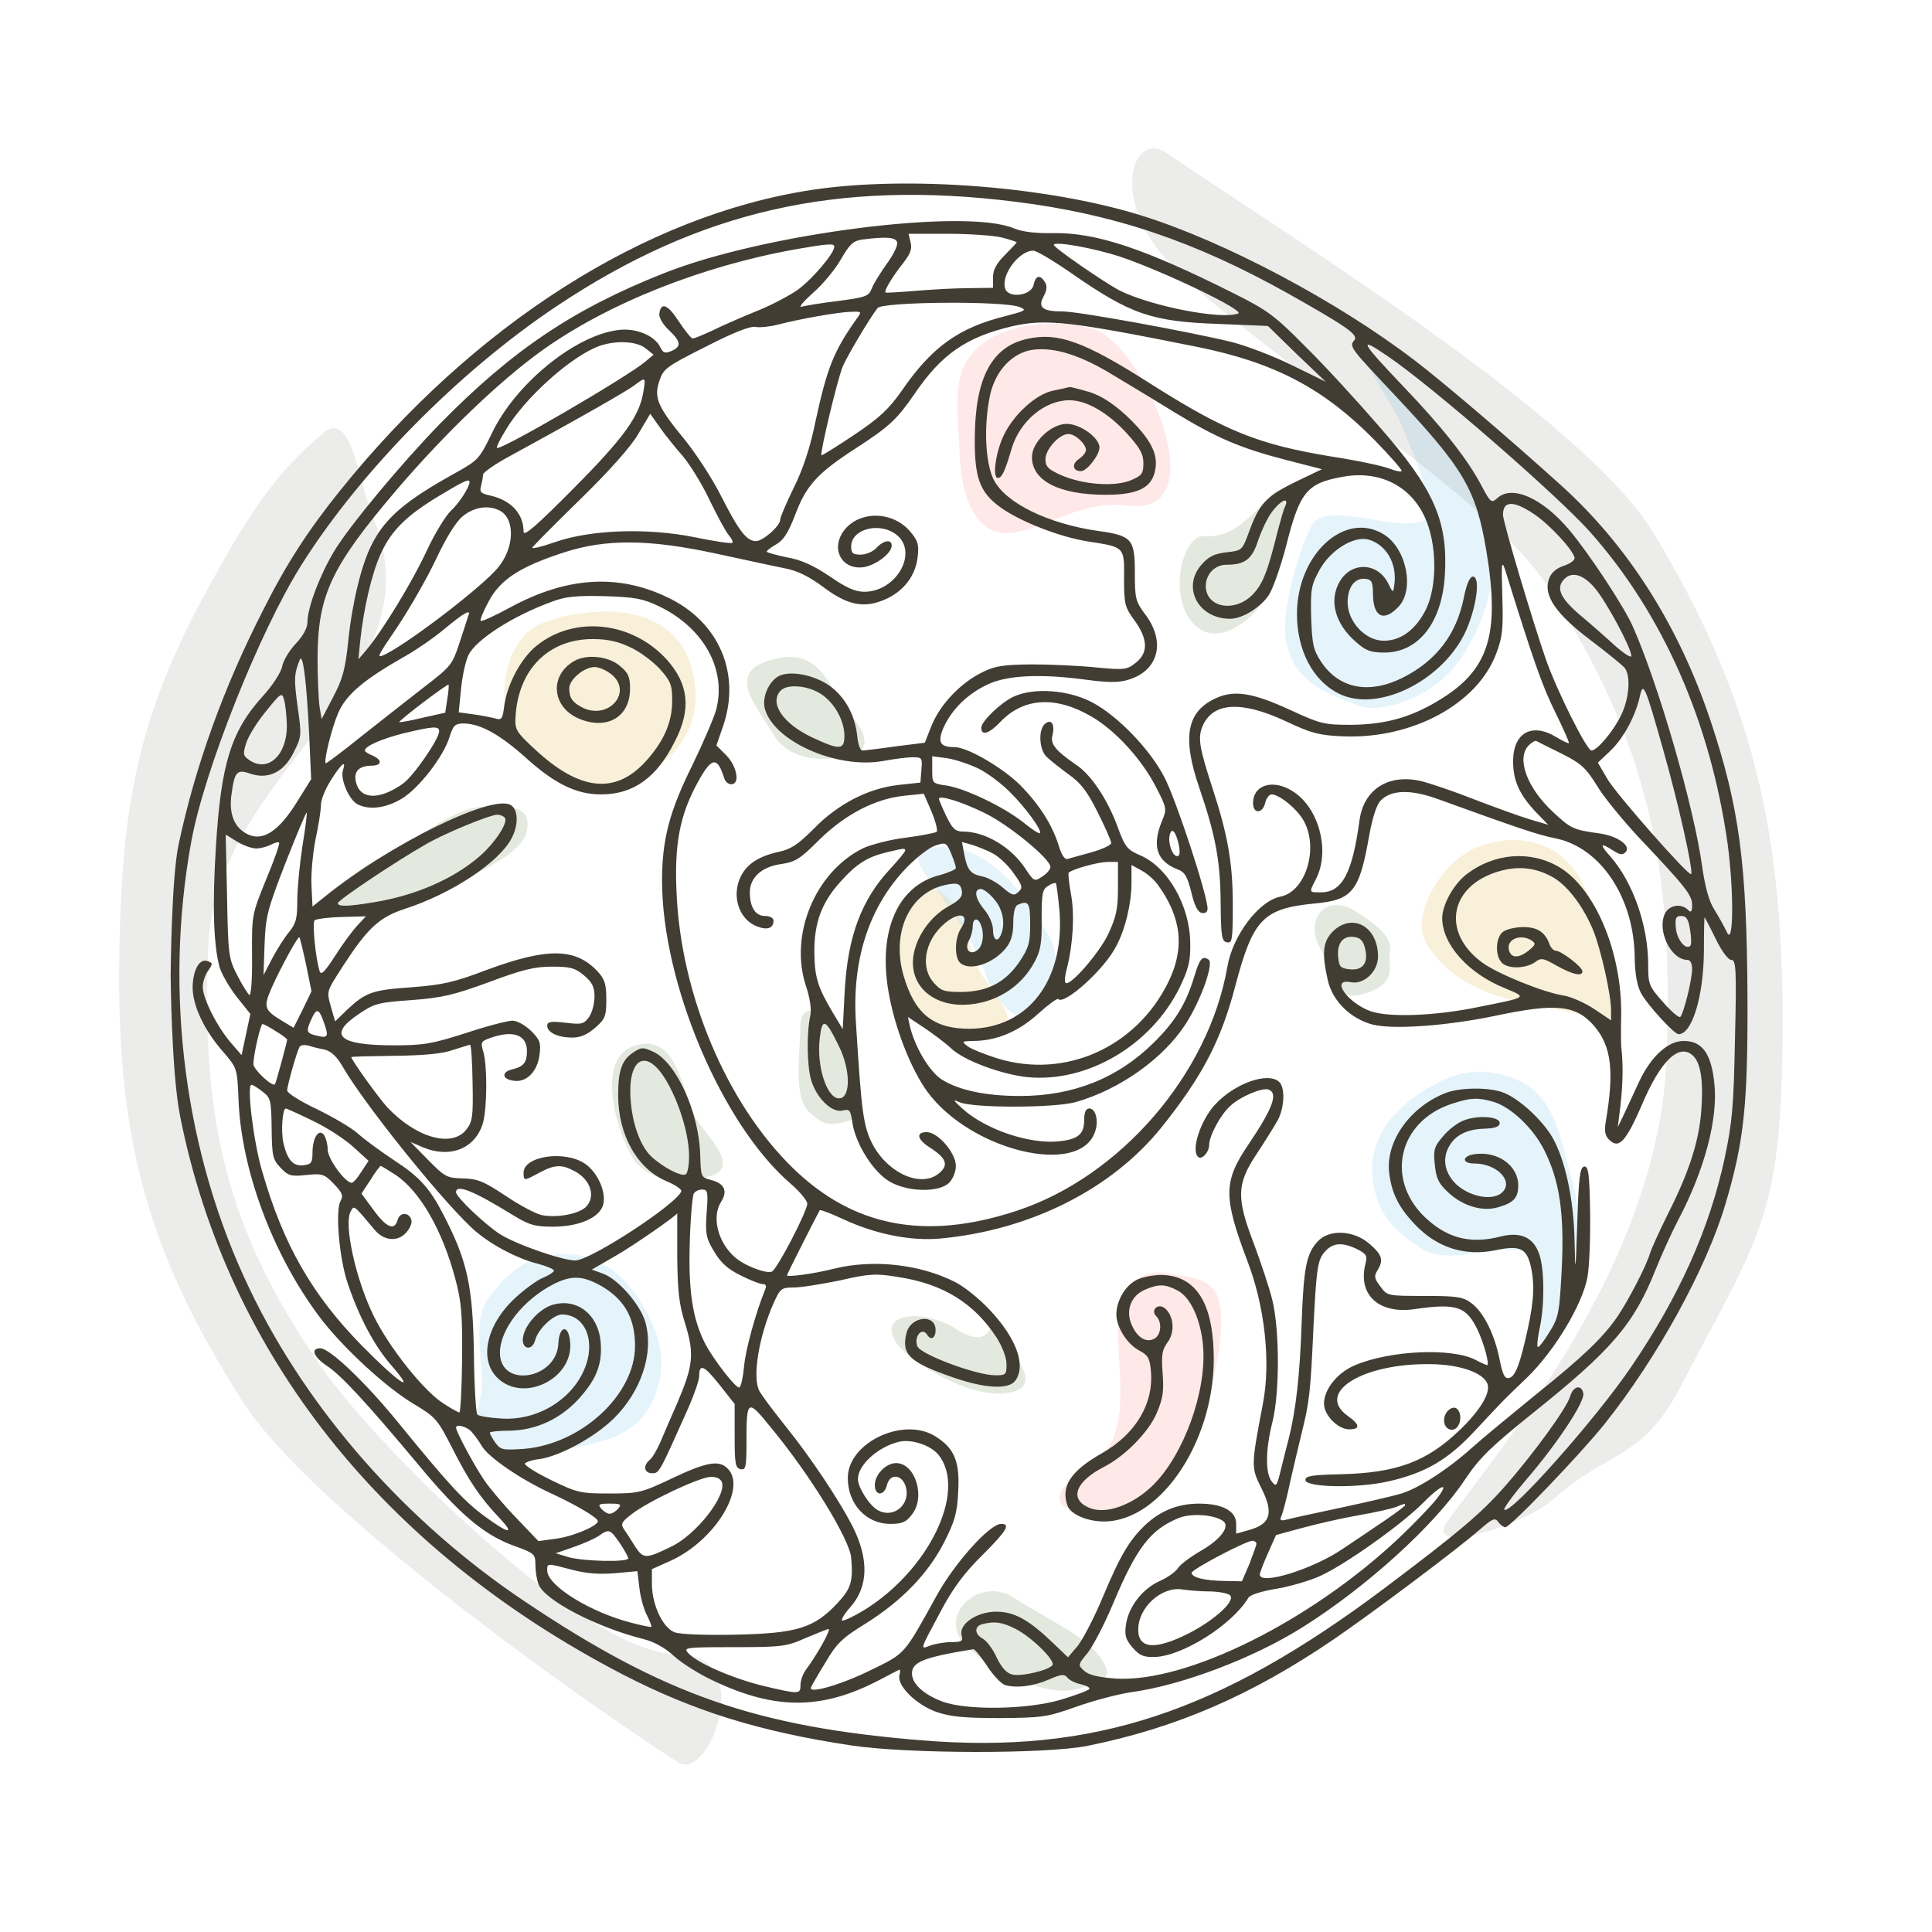 <svg width="600" height="600" viewBox="0 0 600 600" fill="none" xmlns="http://www.w3.org/2000/svg">
<path d="M278.001 416.5C272.722 407.639 287 406.5 296.501 412.5C309.729 420.853 305.818 407.01 310.328 414.67C313.037 419.271 324.162 429.311 314.828 432.17C302.605 435.914 281.419 422.239 278.001 416.5Z" fill="#7B9361" fill-opacity="0.2"/>
<path d="M410.137 294.74C404.859 285.879 411.499 277 421 283C434.227 291.353 431.5 294 431.5 297.5C431.5 300.5 433.334 305.641 424 308.5C411.777 312.244 413.556 300.479 410.137 294.74Z" fill="#7B9361" fill-opacity="0.2"/>
<path d="M298.137 508.74C292.859 499.879 304.999 490 314.5 496C327.727 504.353 337.989 508.34 342.5 516C345.209 520.601 344.299 521.551 334.964 524.41C322.742 528.154 301.555 514.479 298.137 508.74Z" fill="#7B9361" fill-opacity="0.2"/>
<path d="M107 284.5C96.686 284.451 106.633 272.12 116.674 267.076C130.653 260.053 141.611 250.412 150.5 250.5C155.839 250.553 165.866 249.029 163.5 258.5C160.402 270.902 113.68 284.532 107 284.5Z" fill="#7B9361" fill-opacity="0.2"/>
<path d="M240.408 228.431C235.129 219.57 226.206 209.886 237.326 205.67C251.546 200.279 255.816 209.01 260.326 216.67C263.035 221.271 274.16 231.311 264.826 234.17C252.603 237.914 243.826 234.17 240.408 228.431Z" fill="#7B9361" fill-opacity="0.2"/>
<path d="M251.5 345.5C246.257 341.131 248.5 327.33 248.5 319.5C248.5 307.893 259.624 316.921 262.59 322C264.372 325.05 270.139 346.104 264 348C255.961 350.482 254.5 348 251.5 345.5Z" fill="#7B9361" fill-opacity="0.2"/>
<path d="M196.408 359.432C191.129 350.57 185.288 329.216 196.408 325C210.628 319.609 211.816 340.01 216.326 347.67C219.035 352.271 230.16 362.311 220.826 365.17C208.603 368.914 199.826 365.17 196.408 359.432Z" fill="#7B9361" fill-opacity="0.2"/>
<path d="M374 166.5C389 168 397.47 143.617 398.998 155.41C400.5 167 396.209 179.17 392 187C389.472 191.703 378.787 200.997 371.5 194.5C361.958 185.993 367.354 165.835 374 166.5Z" fill="#7B9361" fill-opacity="0.2"/>
<path d="M159 225C153.721 216.139 157.38 197.716 168.5 193.5C182.72 188.109 211 185.5 215.5 210.5C219.35 231.888 200.834 241.641 191.5 244.5C179.277 248.244 162.418 230.739 159 225Z" fill="#E3B646" fill-opacity="0.2"/>
<path d="M443 293C437.722 284.138 447.88 267.216 459 263C473.22 257.609 491 261.5 495.5 286.5C499.35 307.888 504.13 326.976 498.5 319C492.5 310.5 456.998 316.5 443 293Z" fill="#E3B646" fill-opacity="0.2"/>
<path d="M283.625 315.003C278.103 305.219 271.993 281.643 283.625 276.988C298.5 271.036 299.742 293.56 304.46 302.018C307.294 307.097 318.932 318.182 309.168 321.339C296.382 325.473 287.201 321.339 283.625 315.003Z" fill="#E3B646" fill-opacity="0.2"/>
<path d="M306.333 303.327C298 279 276.838 265.832 288.5 263.5C308.499 259.5 321.741 283.905 326.251 291.565C328.96 296.166 329.334 313.141 320 316C314.5 317.685 308.105 308.5 306.333 303.327Z" fill="#A7D8F0" fill-opacity="0.3"/>
<path d="M426.5 367.5C424.519 354.718 431.515 345.329 442.5 338.5C451.388 332.974 459.081 331.16 469 334.5C483.186 339.277 484.362 353.114 488.5 367.5C494.237 387.448 482.5 415.5 482.5 415.5L477.5 421.5C477.5 421.5 482 391 475.5 389C464.883 385.734 450.239 393.666 441 387.5C432.975 382.145 427.977 377.034 426.5 367.5Z" fill="#A7D8F0" fill-opacity="0.3"/>
<path d="M172.764 389.616C185.643 388.416 194.589 395.97 200.738 407.349C205.714 416.557 207.057 424.346 203.12 434.043C197.49 447.913 183.607 448.246 168.996 451.501C148.736 456.016 150.685 444.808 150.685 444.808L146.307 440.684C145.389 441.173 145 439.453 145 439.453L146.307 440.684C146.812 440.416 147.477 439.478 148.326 437.219C152.232 426.821 145.204 411.721 151.92 402.874C157.753 395.19 163.159 390.511 172.764 389.616Z" fill="#A7D8F0" fill-opacity="0.3"/>
<path d="M399.5 199.5C402.148 212.09 411.639 215.084 421.499 219C429.477 222.168 442.598 215.984 448.499 210.5C456.939 202.656 465.142 185.115 463.5 170.5C459.625 136 421.499 108 421.499 108L434.196 129.645C434.196 129.645 446.984 157.533 443.057 160.948C436.644 166.525 412.031 154.993 407.5 163C403.564 169.954 397.525 190.11 399.5 199.5Z" fill="#A7D8F0" fill-opacity="0.3"/>
<path d="M75.7 435.745C96.203 467.602 176.478 525.307 210.571 547.322C220.346 553.634 235.138 513.799 210.571 513.799C181.495 513.799 116.903 449.035 100.268 425.237C69.859 381.736 62.452 347.141 64.67 294.146C67.005 238.346 137.174 212.173 115.81 160.554C111.285 149.62 109.327 126.907 100.268 134.535C84.224 148.045 75.928 162.121 64.67 182.569C43.014 221.902 37.976 249.275 37.094 294.146C35.969 351.443 44.668 387.525 75.7 435.745Z" fill="#423D33" fill-opacity="0.1"/>
<path d="M513.5 165.5C491.682 129.497 398.572 72.38 362.291 47.5C351.889 40.367 344.654 61.353 362.291 80.652C385 105.5 461.969 153.842 479.672 180.737C512.032 229.899 519.914 268.995 517.554 328.885C515.069 391.946 467.5 447.5 449.5 472.5C441.751 483.262 472.859 474.121 482.5 465.5C499.573 450.233 510.019 453.608 522 430.5C545.046 386.049 552.562 379.595 553.5 328.885C554.698 264.133 546.524 219.994 513.5 165.5Z" fill="#423D33" fill-opacity="0.1"/>
<path d="M300 112.5C306.848 100.557 326.677 98.33 339.747 102.306C355.23 107.016 378.5 161 350 157C329.784 154.163 311.719 176.415 302 158.5C298.902 152.789 298.265 146.659 298 140.15C297.662 131.84 295.875 119.695 300 112.5Z" fill="#FF8E8E" fill-opacity="0.2"/>
<path d="M378.21 402.961C381.895 413.615 375.134 438.889 367.745 454.61C358.991 473.235 307.603 475.112 339.156 454.61C357.625 442.61 339.071 406.658 352.625 397.545C356.945 394.64 360.504 394.897 364.117 395.686C368.73 396.693 375.99 396.542 378.21 402.961Z" fill="#FF8E8E" fill-opacity="0.2"/>
<path d="M326.875 121.36C321.631 122.514 314.708 128.807 311.667 135.31C309.255 140.344 308.101 148.42 309.884 148.42C311.142 148.42 312.086 146.427 314.184 139.295C316.701 130.8 324.463 124.297 332.119 124.297C337.363 124.297 343.971 128.073 349.844 134.471C354.04 139.085 355.088 140.973 355.088 143.805C355.088 147.056 354.669 147.686 351.208 149.154C346.068 151.252 336.314 150.518 329.602 147.581C325.511 145.798 324.672 144.854 324.672 142.651C324.672 139.505 328.973 134.785 331.804 134.785C333.902 134.785 337.258 137.827 337.258 139.82C337.258 140.449 336.314 141.707 335.056 142.546C332.748 144.12 333.168 146.322 335.685 146.322C337.573 146.322 341.454 141.288 341.454 138.98C341.454 135.939 335.475 131.639 331.28 131.639C326.455 131.639 320.477 137.302 320.477 141.917C320.477 149.364 328.973 153.664 343.446 153.664C353.41 153.664 357.815 151.462 358.759 145.903C359.808 140.868 357.081 135.939 349.739 129.017C345.334 125.031 341.873 122.829 338.097 121.675C335.161 120.836 332.434 120.102 332.119 120.206C331.804 120.311 329.392 120.836 326.875 121.36Z" fill="#423D33"/>
<path d="M314.708 216.384C310.722 218.272 304.744 224.04 304.744 226.033C304.744 228.655 307.261 227.816 310.722 224.145C317.959 216.594 327.923 216.069 339.041 222.572C346.278 226.767 354.249 235.473 358.654 243.758C362.43 250.995 362.43 251.205 360.856 254.981C357.71 262.637 359.178 267.462 365.681 269.979C367.988 270.818 368.723 272.182 369.981 277.111C370.925 281.201 371.974 283.299 373.233 283.509C374.386 283.719 375.016 283.194 375.016 282.145C375.016 278.055 365.157 248.058 361.591 241.346C357.081 232.641 347.222 222.467 339.46 218.272C331.909 214.181 321.001 213.447 314.708 216.384ZM366.101 262.427C366.52 264.735 366.415 265.889 365.576 265.889C364.108 265.889 362.639 261.798 363.269 259.281C363.898 256.764 365.157 258.232 366.101 262.427Z" fill="#423D33"/>
<path d="M352.781 397.621C349.32 399.404 346.698 404.124 346.698 408.215C346.698 412.2 350.159 417.549 353.83 419.437C356.452 420.801 357.081 421.849 357.396 425.52C358.445 435.694 352.781 445.343 342.188 451.321C332.434 456.88 329.287 461.705 331.595 467.788C332.643 470.305 337.678 472.508 342.817 472.508C360.962 472.508 377.953 446.182 376.904 419.647C376.38 403.705 370.821 395.943 360.333 395.943C357.71 396.048 354.354 396.678 352.781 397.621ZM365.682 400.768C369.772 402.866 373.023 409.998 373.653 418.388C374.701 432.128 367.674 451.636 358.235 461.076C351.942 467.369 343.446 470.41 338.412 468.312C331.909 465.69 333.902 460.132 342.922 455.517C349.425 452.161 356.767 444.714 359.284 438.736C361.172 434.226 361.486 432.023 361.067 426.464C360.647 420.801 360.857 419.227 362.64 416.815C364.947 413.669 364.528 408.634 361.801 406.327C359.703 404.544 357.186 406.851 359.074 408.739C360.962 410.627 360.647 414.612 358.445 415.766C355.927 417.13 353.096 415.347 351.417 411.361C349.53 406.956 351.208 402.446 355.508 400.558C359.808 398.67 361.906 398.775 365.682 400.768Z" fill="#423D33"/>
<path d="M449.693 438.106C447.91 439.889 448.119 443.14 450.112 443.875C452.105 444.609 453.783 442.406 453.468 439.574C453.049 437.057 451.371 436.428 449.693 438.106Z" fill="#423D33"/>
<path d="M178.36 205.266C170.284 209.881 171.438 220.055 180.353 223.411C188.849 226.662 195.666 222.467 195.666 213.867C195.666 210.196 195.142 208.937 192.415 206.735C188.954 203.798 182.241 203.064 178.36 205.266ZM189.793 209.357C196.82 214.916 188.849 223.935 180.668 219.635C177.731 218.062 176.787 216.699 176.787 213.762C176.787 211.035 181.402 207.154 184.653 207.154C185.912 207.154 188.219 208.098 189.793 209.357Z" fill="#423D33"/>
<path d="M466.789 289.382C464.586 290.956 464.167 296.41 466.264 298.822C467.942 300.919 473.501 300.919 476.543 298.927C478.64 297.353 479.165 297.458 483.57 299.976C488.499 302.702 491.436 303.332 491.436 301.654C491.436 300.29 484.828 295.256 483.15 295.256C482.521 295.256 481.682 294.417 481.262 293.368C479.899 289.487 477.487 287.914 473.082 287.914C470.774 287.914 467.837 288.543 466.789 289.382ZM475.704 292.109C477.067 293.053 476.857 293.473 474.655 295.256C471.508 297.773 469.096 297.563 468.572 294.836C467.942 291.585 472.347 289.907 475.704 292.109Z" fill="#423D33"/>
<path d="M454.202 348.117C452.419 348.851 449.587 351.053 448.014 353.046C445.392 356.088 445.077 357.137 445.602 361.751C446.021 366.052 446.756 367.52 449.797 370.352C454.307 374.547 460.285 376.33 465.11 374.967C470.04 373.603 471.508 372.03 471.508 368.149C471.508 362.066 465.32 357.556 458.293 358.395C454.097 358.815 453.678 361.332 457.873 361.332C464.795 361.332 470.144 366.786 466.578 370.247C463.537 373.288 455.461 371.505 451.475 366.995C448.853 363.954 448.119 360.388 449.482 357.137C451.265 352.941 454.936 350.739 460.81 350.529C464.376 350.424 465.739 349.9 465.739 348.746C465.739 346.648 458.398 346.229 454.202 348.117Z" fill="#423D33"/>
<path d="M252.172 58.969C200.36 66.836 147.185 100.713 105.651 152.315C95.792 164.587 89.08 174.865 81.948 189.024C69.467 213.357 60.656 237.9 55.517 262.023C53.21 272.406 53 302.822 53 302.822C53 302.822 53.21 332.923 55.937 346.663C70.62 420.501 118.866 481.333 193.438 520.034C215.359 531.362 235.811 537.76 264.339 542.06C281.54 544.682 325.066 544.787 337.862 542.165C365.341 536.606 388.835 526.432 414.321 509.022C425.858 501.156 452.604 481.123 459.421 475.145C463.511 471.579 464.246 471.264 465.294 472.627C465.924 473.571 466.973 474.306 467.497 474.306C469.07 474.306 490.676 451.756 498.332 442.211C514.799 421.549 530.007 393.755 535.881 373.828C541.649 354.424 542.803 342.992 542.698 310.164C542.488 267.896 540.181 250.8 531.266 223.95C521.407 194.373 505.569 169.411 484.593 150.532C468.441 135.953 448.408 118.858 439.493 112.04C415.37 93.581 380.549 75.121 354.853 67.046C325.905 57.921 282.064 54.46 252.172 58.969ZM315.207 62.64C345.833 66.416 371.005 74.912 400.057 91.169C418.097 101.342 421.978 103.964 420.614 105.642C418.936 107.635 419.251 107.95 432.886 122.424C454.701 145.603 458.372 151.896 461.623 171.194C465.924 197.31 462.358 208.323 446.415 217.762C437.815 222.901 430.054 224.999 419.565 225.104C411.175 225.104 410.021 224.789 400.687 220.489C388.625 214.93 382.856 214.091 376.773 217.238C368.488 221.433 367.229 229.404 372.368 244.402C377.507 259.401 378.976 267.267 379.081 280.272C379.186 290.865 379.395 292.334 381.073 292.648C382.647 292.963 382.856 291.914 382.856 281.111C382.856 268.211 381.388 259.61 376.668 245.137C372.473 232.236 371.949 229.299 373.417 225.628C376.564 218.077 385.374 217.552 399.008 223.845C407.189 227.726 409.706 228.355 416.943 228.67C438.444 229.614 458.792 218.706 464.665 202.974C466.658 197.729 466.868 195.212 466.553 185.039C466.238 174.76 466.343 173.711 467.497 177.172C476.202 205.176 478.929 212.938 482.915 221.013C485.432 226.153 487.425 230.558 487.215 230.768C487.11 230.977 485.327 230.138 483.439 228.985C475.783 224.265 469.909 227.516 469.909 236.431C469.909 242.514 471.902 246.815 477.041 252.269L480.817 256.149L475.153 254.471C472.007 253.527 464.141 250.695 457.638 248.178C451.24 245.661 443.793 243.144 441.066 242.514C430.998 240.312 423.446 245.241 422.188 254.891C419.985 271.147 416.839 277.126 410.231 277.126C406.455 277.126 406.455 277.336 408.763 272.826C413.063 264.33 409.706 251.22 401.84 245.976C395.652 241.78 389.149 243.563 389.149 249.437C389.149 252.793 392.086 252.793 392.925 249.332C393.24 247.863 394.184 246.71 394.918 246.71C397.33 246.71 403.099 251.43 404.987 255.1C409.602 263.701 405.406 277.021 397.54 278.489C390.932 279.853 382.856 290.446 381.178 300.2C375.41 333.553 347.931 365.437 315.731 376.03C287.413 385.365 264.968 381.065 246.089 362.605C225.637 342.573 211.478 309.01 210.114 277.336C209.38 262.023 211.163 252.898 216.827 242.724C221.022 235.068 222.805 234.858 224.903 241.675C225.218 242.724 226.162 243.563 227.105 243.563C229.832 243.563 228.993 238.214 225.637 234.648L222.491 231.502L224.483 225.733C230.252 209.267 223.33 193.01 207.178 185.458C191.865 178.116 175.923 179.165 158.512 188.605C153.688 191.227 149.597 193.115 149.282 192.8C148.968 192.59 150.122 189.758 151.8 186.717C155.366 180.004 161.449 176.019 174.979 171.614C188.089 167.313 201.514 167.418 222.386 171.928C230.776 173.711 240.216 175.809 243.467 176.438C247.558 177.172 251.124 178.955 255.529 182.207C263.29 188.08 268.429 189.024 275.037 186.087C280.701 183.57 284.372 178.746 285.001 172.872C285.42 169.201 285.106 167.943 282.693 165.111C277.344 158.713 267.066 158.503 262.241 164.587C257.731 170.355 261.402 177.172 268.324 176.124C272.205 175.389 276.925 171.823 276.925 169.411C276.925 167.418 274.408 167.733 272.205 170.145C271.156 171.299 268.954 172.243 267.276 172.243C264.863 172.243 264.339 171.823 264.339 169.726C264.339 164.272 273.149 161.964 278.393 166.055C285.315 171.509 278.393 183.78 268.429 183.78C265.597 183.78 262.766 182.521 257.626 178.955C252.592 175.599 248.816 173.816 244.306 173.082C240.95 172.348 238.118 171.614 238.118 171.299C238.118 170.984 239.482 169.936 241.16 168.992C243.362 167.733 244.936 165.216 247.033 159.657C250.389 150.742 253.956 146.861 265.807 139.205C276.296 132.387 278.498 130.29 283.952 122.424C292.343 110.047 299.999 104.698 314.263 101.342C324.856 98.93 332.303 99.769 372.368 107.845C395.967 112.67 411.175 120.745 426.698 136.478C431.417 141.303 435.298 145.708 435.298 146.232C435.298 146.652 433.515 146.337 431.417 145.498C429.215 144.659 421.348 142.981 413.797 141.827C390.723 138.051 380.549 133.961 356.636 118.753C336.708 106.062 328.527 103.125 319.088 105.223C307.97 107.635 302.831 117.389 302.726 136.058C302.621 148.435 304.299 152.945 310.697 157.559C316.78 161.964 329.156 166.789 337.862 168.153C349.294 169.936 349.189 169.726 349.084 179.69C349.084 187.556 349.294 188.5 352.336 192.695C356.531 198.464 356.636 202.764 352.755 205.805C350.028 208.008 349.189 208.113 340.379 207.274C335.24 206.749 326.22 206.33 320.451 206.33C311.746 206.435 309.124 206.749 305.138 208.742C298.426 211.994 292.133 218.601 289.406 225.104L287.203 230.663L277.974 231.816C272.939 232.551 268.324 233.075 267.8 233.075C267.171 233.075 266.437 231.082 266.227 228.565C265.493 221.957 262.451 216.504 257.731 213.042C252.907 209.581 245.355 208.113 241.789 210.001C238.747 211.679 236.65 216.504 237.489 219.965C240.111 230.138 259.829 238.948 274.303 236.326C277.659 235.697 281.854 235.173 283.428 235.173C286.364 235.173 286.469 235.382 286.155 239.053L285.84 243.039L279.022 243.773C269.688 244.822 260.248 249.646 252.802 257.303C247.977 262.128 245.775 263.701 241.894 264.54C235.706 265.903 232.14 268.211 230.147 271.987C227.105 277.965 229.308 285.307 234.867 287.614C238.223 288.978 240.216 288.348 240.216 285.936C240.216 285.097 239.167 284.468 237.594 284.468C234.657 284.468 232.874 281.846 232.874 277.126C232.874 272.511 236.545 269.155 242.733 268.316C247.033 267.686 248.606 266.638 254.375 260.869C262.451 252.898 271.786 248.073 280.805 247.129L286.889 246.5L289.301 252.059C290.56 255.1 291.294 257.932 290.874 258.352C290.35 258.666 286.155 259.505 281.435 260.135C276.715 260.659 270.737 262.232 268.115 263.386C253.116 270.728 244.936 290.551 250.389 306.493C251.543 310.059 252.068 313.415 251.648 315.408C250.494 320.547 250.599 330.826 251.858 335.231C253.431 340.895 258.361 345.719 261.612 344.88C263.919 344.356 264.129 344.67 264.758 348.866C265.807 355.473 271.366 364.179 276.4 367.01C282.064 370.262 291.713 370.367 294.755 367.325C295.909 366.171 296.853 363.864 296.853 362.081C296.853 358.095 291.294 351.593 287.833 351.593C284.372 351.593 284.791 353.795 288.672 356.312C293.916 359.669 294.755 361.766 291.608 364.388C286.155 368.898 276.086 364.598 271.156 355.683C268.115 349.914 267.59 346.139 265.807 317.401C264.549 297.893 270.003 281.426 281.54 269.469C284.476 266.428 288.462 263.281 290.35 262.652C293.706 261.498 293.916 261.603 295.384 265.064C296.223 267.057 296.853 269.05 296.853 269.574C296.853 269.994 294.545 271.043 291.818 271.777C278.918 275.028 272.73 288.873 275.876 307.647C277.764 318.974 282.798 331.875 288.042 339.112C301.467 357.256 334.82 365.437 339.959 351.802C341.323 348.341 340.379 344.251 338.281 344.251C337.232 344.251 336.708 345.405 336.708 347.817C336.708 352.222 334.82 353.795 329.052 354.424C319.927 355.473 306.187 350.858 298.95 344.356C296.014 341.734 295.804 341.314 297.901 342.258C301.677 344.146 327.373 344.146 334.086 342.258C347.721 338.377 361.356 328.728 368.278 317.925C372.998 310.583 377.088 299.046 375.305 297.997C373.417 296.739 372.578 297.683 370.9 303.242C368.383 311.632 365.026 317.191 358.314 323.799C347.196 334.811 333.352 340.37 316.78 340.37C306.187 340.37 297.692 338.587 292.447 335.231C288.672 332.819 284.162 325.267 282.589 318.764L281.959 315.828L286.994 319.184C289.825 321.072 293.601 323.904 295.384 325.582C299.37 329.357 310.697 333.553 318.878 334.497C337.547 336.385 357.37 324.743 366.285 306.808C369.117 300.934 369.746 298.522 369.641 292.858C369.536 281.321 362.719 269.26 354.014 265.589C350.133 263.911 349.399 263.071 347.196 257.093C344.155 248.598 338.911 240.627 334.296 237.585C327.898 233.18 326.115 231.082 326.849 228.355C327.688 224.999 326.534 223.111 324.542 224.789C322.444 226.467 322.654 232.655 324.961 234.963C326.01 236.012 329.052 238.424 331.779 240.417C335.659 243.144 337.652 245.766 340.903 252.269C343.211 256.883 345.099 261.184 345.099 261.813C345.099 262.442 342.372 263.701 339.12 264.645C335.764 265.589 332.408 266.533 331.569 266.742C330.73 267.057 329.681 265.589 328.842 262.757C326.849 256.254 322.864 249.961 316.885 243.878C311.536 238.529 300.523 232.026 296.433 232.026C291.818 232.026 291.084 230.453 293.077 225.838C295.699 220.174 300.523 215.455 306.816 212.518C312.9 209.686 323.178 209.162 337.757 211.154C344.05 211.994 347.511 211.994 350.238 211.154C359.677 208.428 362.09 199.617 355.902 191.122C352.65 186.822 352.44 185.983 352.44 178.012C352.44 167.418 351.601 166.37 341.113 164.901C325.59 162.699 312.48 156.301 308.704 149.169C305.977 144.029 305.453 132.387 307.446 122.843C309.124 114.977 314.578 109.313 321.081 108.579C327.793 107.845 335.659 110.362 345.623 116.445C350.238 119.172 358.838 124.416 364.817 128.087C377.927 136.058 385.269 139.205 399.533 142.876L410.546 145.708L402.47 149.588C393.24 154.098 391.142 156.406 387.996 164.901C385.793 170.879 385.793 170.984 380.969 171.509C377.298 171.928 375.41 172.767 373.207 175.285C366.914 182.312 372.054 192.171 382.017 192.171C385.793 192.171 391.352 188.71 393.974 184.934C395.338 182.836 397.75 175.914 399.428 169.516C403.623 152.84 405.826 150.113 416.734 148.12C428.166 145.917 437.92 150.742 442.43 160.496C446.311 168.782 446.415 181.892 442.849 189.234C439.703 195.527 435.088 198.988 429.739 198.988C424.075 198.988 418.517 193.115 418.517 187.031C418.517 182.312 420.824 179.27 424.18 179.795C425.963 180.004 426.383 180.843 426.383 184.304C426.383 191.646 429.739 193.324 434.354 188.395C439.388 183.046 436.766 170.25 429.739 165.95C417.678 158.503 402.784 172.138 402.784 190.702C402.784 201.925 407.714 211.364 415.685 215.35C428.376 221.853 449.982 210.42 456.065 193.954C458.897 186.507 459.526 179.06 457.428 179.06C456.484 179.06 455.435 181.368 454.596 185.668C452.289 197.1 445.996 205.281 435.508 210.525C425.124 215.664 415.895 213.881 410.336 205.596C407.819 201.82 407.504 200.037 407.189 191.751C406.98 182.941 407.189 181.787 409.811 176.963C413.168 170.879 420.3 166.474 424.81 167.523C430.473 168.992 434.039 175.075 432.99 181.787C432.676 184.2 432.571 184.2 431.103 181.158C427.851 174.655 419.775 174.341 416.104 180.529C412.643 186.402 414.531 193.639 421.034 199.303C424.18 202.135 425.754 202.659 429.949 202.659C440.542 202.659 447.884 193.324 448.723 178.431C449.667 161.755 445.367 151.896 428.271 132.387C421.558 124.626 411.28 113.404 405.406 107.635C395.967 98.091 393.764 96.413 383.276 91.169C355.272 77.114 340.484 72.185 326.954 72.394C321.5 72.499 317.41 71.975 314.892 70.926C299.894 64.528 237.174 72.499 206.129 84.876C178.02 95.993 159.037 108.789 136.696 131.548C124.635 143.925 108.588 163.223 103.763 171.194C99.253 178.746 95.478 188.814 95.478 193.22C95.478 195.003 94.114 197.52 91.912 199.827C89.919 201.925 87.926 205.176 87.611 207.064C87.192 208.952 84.465 213.147 81.528 216.294C71.774 227.097 68.627 237.165 67.054 262.967C65.901 281.216 66.32 293.592 68.208 300.41C68.837 302.507 71.25 306.703 73.557 309.639L77.752 314.884L76.389 321.281L75.025 327.679L71.669 323.799C67.369 318.764 62.964 310.059 62.964 306.493C62.964 305.025 63.698 302.717 64.642 301.459C66.11 299.361 66.11 299.046 64.537 298.522C62.02 297.473 59.922 301.144 59.817 306.598C59.817 312.366 63.488 320.128 69.467 326.84C73.662 331.77 73.662 331.77 74.081 341.629C74.921 363.13 84.465 389.036 98.834 408.439C105.756 417.879 119.81 430.884 128.516 436.023C135.333 440.114 135.857 440.743 140.472 449.763C145.612 459.937 149.178 465.181 155.156 471.474C160.085 476.718 157.988 476.403 150.436 470.844C144.038 466.125 139.214 460.881 123.586 441.687C113.413 429.206 102.4 418.718 99.463 418.718C96.317 418.718 97.365 421.445 101.666 424.276C106.071 427.213 113.832 435.604 130.299 455.322C142.78 470.32 150.331 476.718 159.666 480.074C165.959 482.381 166.273 482.591 166.273 485.947C166.273 487.94 166.693 490.562 167.217 491.926C168.896 496.855 185.152 505.351 199.836 509.022C203.192 509.861 206.548 511.749 209.38 514.371C211.688 516.468 217.142 519.93 221.442 521.922C240.845 531.152 255.319 531.047 273.149 521.713C276.086 520.139 278.813 518.776 279.232 518.566C279.547 518.356 279.652 519.195 279.337 520.244C278.498 523.496 284.581 529.474 290.874 531.676C295.174 533.145 299.475 533.564 310.487 533.564C323.807 533.459 325.171 533.25 334.086 530.103C339.33 528.215 346.882 526.223 350.867 525.593C366.809 523.496 389.149 515 404.357 505.456C424.285 492.975 445.576 473.676 455.016 459.412C459.526 452.7 462.987 449.343 475.888 438.96C500.535 419.242 507.352 411.376 514.17 394.28C516.058 389.56 519.204 382.638 521.197 378.862C529.378 363.339 533.573 347.397 532.419 336.594C531.475 327.155 528.644 323.274 522.875 323.274C517.946 323.274 512.597 328.204 508.926 336.175C507.248 339.741 505.15 344.356 504.206 346.348L502.423 350.019L503.262 343.202C503.996 336.699 504.101 330.616 503.577 325.896C503.367 324.743 503.367 320.023 503.472 315.408C503.786 295.9 495.396 275.867 484.173 269.26C475.258 264.015 464.141 264.959 455.645 271.357C451.45 274.504 447.884 281.006 447.884 285.202C447.989 293.383 455.96 302.298 467.392 306.913C474.419 309.849 474.629 309.639 458.897 312.786C445.681 315.513 431.312 316.037 425.649 314.045C418.412 311.422 413.063 303.766 419.461 305.025C423.551 305.864 427.956 301.773 427.956 297.054C427.956 287.719 419.985 283.314 413.902 289.292C410.86 292.439 410.441 295.795 412.329 304.29C413.692 310.688 419.251 316.247 426.068 318.135C432.361 319.813 448.933 318.659 464.141 315.513C483.439 311.422 489.522 312.052 495.291 318.869C500.43 325.057 501.374 332.714 498.647 348.551C498.228 351.278 498.437 352.746 499.801 354.005C502.738 356.942 504.94 354.529 509.87 343.202C515.743 329.253 521.616 323.694 525.917 327.994C528.224 330.301 529.063 335.965 528.329 345.195C527.595 354.529 524.553 364.074 517.841 377.289C515.324 382.428 512.806 387.882 512.387 389.35C511.233 393.231 505.674 403.929 502.318 408.859C497.808 415.466 491.515 421.445 476.727 433.296C469.28 439.38 460.47 446.616 457.323 449.448C449.772 456.266 440.227 462.454 434.878 463.922C432.466 464.656 424.18 466.544 416.419 468.222C408.658 469.9 401.106 471.474 399.743 471.893C397.54 472.418 397.33 472.208 398.064 470.53C398.484 469.481 399.743 464.761 400.687 460.146C401.735 455.531 403.309 448.924 404.148 445.463C406.665 435.394 406.98 432.667 407.923 411.9C408.763 394.909 409.182 391.868 410.86 389.455C413.482 385.994 416.314 385.575 421.139 387.777C424.285 389.35 424.705 389.875 424.075 392.392C421.558 402.041 428.166 408.229 439.388 406.551C452.499 404.663 455.435 405.712 459.001 413.264C460.889 417.249 462.672 423.962 461.833 423.962C461.624 423.962 459.945 423.228 458.162 422.284C450.821 418.508 431.522 419.347 420.614 424.067C415.265 426.374 411.175 431.513 411.175 435.918C411.175 439.484 415.475 443.889 419.041 443.889C422.502 443.889 422.397 442.421 418.517 439.694C408.448 432.457 423.131 423.332 444.318 423.647C453.338 423.752 460.575 426.269 461.938 429.73C462.987 432.562 459.631 438.121 453.233 444.204C443.059 453.958 433.725 457.419 416.419 457.839C407.399 458.049 405.406 458.363 405.406 459.622C405.406 461.929 421.139 462.244 430.788 460.146C442.64 457.524 449.772 453.329 458.267 444.099C467.707 434.03 466.133 435.604 474.105 427.947C482.705 419.662 491.41 405.188 492.983 396.692C493.613 393.441 493.927 384.211 493.823 376.345C493.613 364.283 493.298 362.081 491.935 362.291C490.676 362.605 490.256 365.647 489.837 379.911C489.313 395.539 489.208 396.063 488.998 385.575C488.788 372.464 486.061 360.088 482.076 353.166C478.929 347.817 472.007 341.419 467.182 339.426C462.987 337.643 453.967 337.643 449.247 339.321C438.13 343.517 430.264 354.32 431.417 364.179C432.151 370.576 434.459 375.086 439.388 380.226C446.206 387.463 454.806 390.189 464.246 388.302C471.692 386.728 473.79 387.567 475.153 392.287C476.622 397.846 476.517 403.405 474.524 412.425C472.112 423.542 470.643 427.528 468.651 427.947C467.287 428.262 466.658 426.898 465.714 422.179C464.141 414.313 460.68 407.39 456.904 404.663C454.387 402.775 452.499 402.461 442.43 402.461C430.998 402.461 430.788 402.461 428.69 399.524C426.802 397.112 426.698 396.273 427.746 394.595C429.739 391.343 429.32 389.77 425.334 386.309C420.405 382.009 412.853 381.694 409.287 385.47C405.721 389.246 404.882 393.651 404.253 410.327C403.728 426.794 402.47 438.016 400.162 447.036C399.323 450.182 398.169 454.902 397.54 457.419C396.491 461.615 396.281 461.824 394.918 460.041C392.925 457.419 393.03 450.078 395.128 441.792C397.435 432.667 397.435 413.159 395.128 403.719C394.184 399.839 391.562 392.077 389.464 386.414C383.905 371.94 384.01 367.745 390.303 358.305C392.925 354.32 395.967 349.495 396.911 347.712C398.904 343.831 399.113 337.853 397.33 336.07C393.974 332.714 383.381 336.385 377.193 343.202C372.788 348.131 369.851 357.151 372.054 359.249C373.102 360.403 375.515 357.886 375.515 355.578C375.515 352.851 378.976 346.244 382.017 343.517C385.059 340.58 392.086 337.643 393.974 338.377C397.016 339.531 395.338 344.146 387.471 355.788C379.92 367.01 379.92 371.835 387.366 391.553C392.82 405.712 394.708 423.018 392.191 436.023C388.52 455.217 388.52 455.741 391.667 462.034C395.547 469.691 394.708 473.152 388.31 475.04L383.905 476.298V473.257C383.905 469.271 379.71 466.964 372.368 466.964C365.865 466.964 360.412 469.166 355.692 473.571C350.657 478.396 347.931 483.011 342.477 496.016C339.855 502.309 336.289 509.127 334.715 511.119L331.674 514.685L327.059 510.28C319.402 502.939 314.997 500.526 309.334 500.526C303.355 500.526 297.692 504.407 298.636 507.868C299.16 509.651 298.636 509.966 295.489 509.966C293.391 509.966 290.455 510.49 288.986 511.014C285.63 512.273 285.525 512.797 292.133 500.421C295.909 493.289 299.475 488.465 305.033 483.011C312.69 475.354 313.948 473.257 310.907 473.257C307.341 473.257 296.223 485.633 290.56 496.121C280.701 513.951 281.225 513.427 270.422 518.671C261.297 523.181 250.914 526.223 251.858 524.02C252.068 523.496 254.06 520.034 256.368 516.259C259.829 510.385 261.507 508.707 268.849 504.197C280.071 497.17 288.252 488.674 293.182 479.025C296.538 472.418 297.272 469.9 297.587 463.083C298.111 453.748 296.328 449.658 290.35 445.987C280.386 439.904 263.29 448.085 263.29 458.993C263.29 467.069 268.954 473.257 276.505 473.257C280.176 473.257 281.435 472.732 283.218 470.32C287.518 464.971 284.267 454.378 278.288 454.378C275.142 454.378 271.681 457.944 271.681 461.195C271.681 464.656 274.617 464.656 275.456 461.195C276.296 457.734 279.757 457.734 281.12 461.195C283.218 466.754 277.869 471.788 272.73 469.061C270.107 467.698 266.437 462.034 266.437 459.307C266.437 455.007 272.625 449.343 279.127 447.77C283.008 446.826 289.091 448.819 291.504 451.861C300.314 463.083 288.567 487.521 268.429 500.002C264.968 502.099 261.822 503.568 261.507 503.253C261.192 502.939 262.346 501.051 264.129 499.058C269.688 492.765 269.898 484.164 264.758 473.991C260.668 466.02 252.068 453.014 243.992 442.946C240.111 438.121 236.44 433.191 235.811 431.933C233.608 427.738 235.601 415.256 240.216 404.768C242.313 400.153 242.628 399.839 246.509 399.839C248.816 399.839 255.214 398.79 260.878 397.636C270.003 395.539 271.995 395.434 278.918 396.587C292.867 398.685 302.621 404.768 309.543 415.466C311.326 418.298 312.585 421.654 312.585 423.647C312.585 426.898 312.375 427.108 309.124 427.108C303.146 427.108 285.84 420.605 284.896 418.088C283.742 415.047 286.364 412.005 287.938 414.522C289.091 416.41 290.56 415.571 290.56 413.054C290.56 407.915 282.903 408.754 281.54 413.893C279.862 420.606 282.274 423.018 295.909 427.738C305.768 431.199 313.214 431.618 315.312 428.786C318.773 424.067 315.627 415.466 307.131 406.551C304.089 403.3 299.37 399.524 296.643 398.161C285.735 392.602 271.156 391.029 259.2 393.965C252.592 395.643 244.411 396.692 244.411 396.063C244.411 395.643 253.326 378.128 254.585 375.821C254.795 375.611 258.151 376.869 262.136 378.757C272.205 383.372 283.008 385.47 292.133 384.631C319.927 382.009 345.099 369.423 360.621 350.229C373.312 334.392 379.186 323.274 383.696 305.969C389.149 285.412 392.296 282.16 408.238 280.587C420.09 279.538 422.188 276.811 425.229 259.401C426.278 253.737 427.537 249.856 428.795 248.598C432.047 245.241 438.13 245.137 446.311 248.073C472.426 257.513 477.356 259.191 483.02 260.345C497.179 263.176 507.562 279.014 507.667 297.473C507.772 302.403 508.401 306.073 509.555 308.276C511.548 312.052 519.938 321.177 521.302 321.177C525.497 321.177 529.063 309.43 529.168 295.271C529.168 289.397 529.273 284.782 529.378 284.887C529.483 284.992 531.056 287.929 532.839 291.6C534.727 295.48 536.72 298.102 537.664 298.102C539.132 298.102 539.342 300.724 538.817 322.54C538.398 343.726 537.978 348.551 535.566 359.878C530.846 381.694 521.512 402.566 506.513 424.591C495.396 440.953 468.965 470.635 467.182 468.852C466.868 468.432 469.909 464.342 473.895 459.622C483.334 448.714 492.04 435.604 491.725 432.877C491.305 429.835 488.578 430.36 487.634 433.611C486.69 437.177 475.992 451.861 466.973 462.034C459.736 470.215 452.604 476.193 430.159 493.08C378.556 531.886 339.54 544.787 286.364 540.487C234.762 536.291 206.129 526.327 162.707 497.17C125.998 472.522 95.687 438.121 77.647 400.573C57.405 358.62 50.797 308.486 59.398 261.393C63.383 239.368 80.689 195.946 93.59 175.494C111.839 146.442 142.675 115.187 173.091 94.944C217.351 65.472 259.934 55.718 315.207 62.64ZM311.117 73.758C313.634 74.387 315.731 75.121 315.731 75.226C315.731 75.436 314.053 77.219 312.061 79.212C309.439 81.834 308.39 83.827 308.39 86.134V89.385L300.838 89.49C296.643 89.49 289.196 89.91 284.267 90.329C279.337 90.749 275.247 90.959 275.037 90.854C274.408 90.434 277.135 85.924 280.386 81.834C282.693 78.897 283.323 77.324 282.798 75.331L282.169 72.604H294.23C300.943 72.604 308.495 73.129 311.117 73.758ZM278.603 75.226C278.918 76.065 277.554 79.002 275.456 81.834C273.464 84.666 271.261 88.127 270.737 89.595C269.793 92.008 268.954 92.322 260.248 93.476C255.004 94.105 249.97 94.944 248.921 95.259C247.872 95.574 249.446 93.686 252.487 90.959C255.529 88.337 259.409 83.617 261.192 80.471C263.919 75.751 264.968 74.807 267.8 74.387C275.352 73.443 278.079 73.653 278.603 75.226ZM259.095 76.59C259.095 78.688 252.487 86.449 247.872 89.91C245.04 91.903 239.062 95.049 234.447 96.832C229.832 98.72 223.854 101.342 221.127 102.706C218.4 103.964 215.673 105.118 215.149 105.118C214.624 105.118 212.737 102.706 210.849 99.874C207.388 94.525 205.29 93.686 204.765 97.357C204.556 98.51 205.814 100.713 207.702 102.496C211.478 106.062 211.688 107.635 208.541 108.999C206.548 109.838 205.919 109.628 205.08 107.845C203.297 104.174 197.424 101.762 191.97 102.496C178.44 104.174 159.876 119.382 152.639 134.8C148.968 142.351 148.443 142.981 141.836 146.652C125.894 155.462 119.601 160.811 115.405 169.201C112.259 175.285 109.322 187.451 108.168 198.988C107.224 207.798 106.49 210.735 103.449 216.504L99.883 223.321L99.253 219.545C98.939 217.447 98.624 210.525 98.624 204.232C98.729 184.724 102.819 176.019 123.376 151.896C138.27 134.485 155.261 118.228 168.266 108.894C188.613 94.315 217.771 82.673 247.033 77.429C257.207 75.646 259.095 75.541 259.095 76.59ZM348.245 79.841C361.775 84.456 386.842 96.518 384.535 97.357C379.29 99.349 357.685 95.154 347.721 90.225C342.896 87.707 327.269 76.904 327.269 76.065C327.269 74.807 339.75 77.009 348.245 79.841ZM332.618 84.771C351.182 97.671 357.58 99.874 378.556 100.608L393.764 101.237L402.679 109.943L411.699 118.543L401.211 113.404C395.442 110.572 386.947 107.32 382.332 106.167C368.802 102.915 334.925 96.727 330.1 96.727C323.703 96.727 322.234 95.469 324.122 92.008C325.171 90.015 325.276 88.756 324.437 87.498C322.968 85.19 321.605 85.505 320.976 88.546C320.137 91.903 313.109 92.742 312.165 89.595C310.802 85.4 316.466 77.848 320.871 77.848C321.92 77.848 327.164 80.995 332.618 84.771ZM316.675 95.364C318.983 96.308 318.563 96.518 312.165 98.196C297.797 101.762 289.406 107.74 280.176 121.165C275.981 127.143 273.149 129.765 265.178 135.114C259.829 138.68 255.319 141.512 255.109 141.407C254.585 140.778 260.039 117.914 261.717 113.823C262.975 110.782 270.003 98.93 272.52 95.678C273.988 93.686 311.851 93.371 316.675 95.364ZM266.017 99.035C258.885 109.104 256.892 114.138 253.221 131.024C251.648 138.89 249.341 145.812 246.509 151.476C244.201 156.196 242.313 160.601 242.313 161.335C242.313 163.328 236.964 168.048 234.762 168.048C231.825 168.048 229.413 164.796 223.854 153.888C221.232 148.644 216.198 140.988 212.841 136.793C204.241 126.304 202.982 123.577 204.765 118.333C206.024 114.453 206.968 113.823 219.239 107.635C228.049 103.125 233.189 101.132 234.762 101.552C236.021 101.762 239.167 101.447 241.579 100.818C247.977 99.14 260.144 96.937 264.234 96.832C267.695 96.727 267.695 96.727 266.017 99.035ZM200.465 108.16L202.982 110.152L200.36 112.355C194.592 117.18 155.366 140.044 154.317 139.1C154.107 138.89 155.261 136.478 156.939 133.751C162.707 123.787 177.391 110.572 186.201 107.425C191.34 105.642 197.738 105.957 200.465 108.16ZM430.893 110.572C444.423 119.697 483.649 153.784 493.823 165.216C516.372 190.597 531.161 224.16 536.51 261.918C538.503 276.601 538.398 294.222 536.3 289.502C535.566 287.929 533.888 284.887 532.524 282.685C530.741 279.958 529.588 275.657 528.644 269.26C526.126 250.695 515.114 212.728 507.143 194.688C504.521 188.605 493.718 172.243 487.53 164.796C479.139 154.728 469.595 150.427 464.98 154.728C463.197 156.301 462.882 156.091 460.155 150.952C455.855 142.666 447.779 132.492 435.717 119.906C422.502 106.062 421.558 104.174 430.893 110.572ZM199.836 121.48C198.682 129.136 193.858 135.849 178.125 151.686C166.588 163.328 162.603 166.789 162.603 165.111C162.603 159.552 158.722 155.357 152.219 153.888C149.387 153.259 148.863 152.84 149.387 150.952C149.702 149.693 150.017 148.12 150.017 147.386C150.017 146.756 153.688 144.134 158.197 141.722C181.062 129.241 194.802 121.375 197.109 119.592C200.465 117.075 200.57 117.075 199.836 121.48ZM212.107 141.722C214.31 144.344 218.086 150.427 220.393 155.357C222.805 160.286 225.427 165.216 226.371 166.265C227.21 167.209 227.735 168.257 227.42 168.572C227.105 168.887 222.071 168.153 215.988 166.894C201.095 163.852 183.474 164.482 172.357 168.362C168.161 169.831 165.015 170.565 165.33 170.04C165.644 169.516 172.357 162.699 180.328 154.937C189.348 146.127 196.06 138.576 198.263 134.695L201.934 128.507L204.975 132.807C206.653 135.219 209.905 139.205 212.107 141.722ZM145.821 149.693C145.821 151.266 142.57 156.301 140.053 158.608C138.48 160.077 135.018 165.635 132.501 171.089C128.096 180.634 118.762 195.946 113.727 201.925L111.315 204.757L111.839 199.303C112.888 189.129 115.405 178.326 118.132 172.243C121.384 164.901 126.103 160.181 136.382 153.993C144.038 149.378 145.821 148.539 145.821 149.693ZM399.113 157.245C398.589 158.294 397.645 161.755 396.806 164.901C393.659 177.592 392.191 181.368 389.045 184.619C383.486 190.388 374.466 188.71 374.466 181.997C374.466 178.326 377.298 175.389 380.864 175.389C386.632 175.389 388.835 173.711 390.723 167.838C391.772 164.796 393.659 160.706 395.128 158.818C397.855 155.252 400.372 154.203 399.113 157.245ZM476.412 159.657C481.132 162.804 488.369 170.565 488.998 173.187C489.208 173.921 487.634 175.075 485.642 175.704C483.229 176.543 481.656 177.907 481.027 179.899C479.244 184.934 483.229 190.702 493.927 198.778C499.067 202.659 503.786 206.54 504.521 207.379C506.513 209.791 505.989 216.923 503.472 222.062C501.059 227.097 496.025 233.075 494.242 233.075C492.774 233.075 483.544 214.616 480.083 204.757C475.888 192.695 466.763 162.069 466.763 159.867C466.763 155.462 470.014 155.357 476.412 159.657ZM155.261 158.608C160.085 161.23 159.771 170.25 154.527 176.438C149.702 182.207 127.886 198.988 119.915 203.079C116.664 204.652 116.874 204.337 123.481 194.583C127.257 188.919 132.606 179.585 135.333 173.816C138.48 167.104 141.521 162.174 143.619 160.391C147.185 157.454 151.695 156.72 155.261 158.608ZM495.291 182.626C498.857 186.822 506.618 201.191 506.618 203.708C506.618 204.442 504.311 202.974 501.479 200.456C498.752 197.939 493.718 193.534 490.466 190.807C484.488 185.668 483.124 182.521 485.851 179.795C488.264 177.382 491.725 178.431 495.291 182.626ZM204.661 188.29C218.61 195.003 225.742 208.008 222.386 220.489C221.652 223.111 218.295 230.872 214.939 237.795C207.912 251.954 205.605 260.764 205.605 273.455C205.605 305.339 224.169 349.18 245.46 367.535C248.397 370.052 250.704 372.884 250.704 373.828C250.704 376.135 241.265 394.385 239.691 394.909C237.804 395.643 230.776 392.916 227.945 390.189C222.805 385.47 221.022 377.813 223.959 373.198C226.057 369.947 225.008 367.535 220.917 366.486C217.666 365.647 217.666 365.542 217.456 358.515C217.037 345.405 210.114 330.196 203.087 326.735C199.731 325.162 199.207 325.162 196.689 326.84C193.123 329.148 191.97 332.504 191.97 340.055C191.97 352.537 197.948 363.13 207.178 366.905C209.8 368.059 211.688 369.318 211.583 369.947C210.324 373.828 183.369 391.448 178.65 391.448C174.559 391.448 160.19 386.414 155.261 383.267C150.436 380.121 141.626 371.73 141.626 370.262C141.626 367.64 147.08 369.842 158.827 377.079C164.281 380.435 165.959 380.96 171.727 380.96C179.908 380.96 186.306 378.128 187.355 374.038C188.299 370.157 185.572 363.969 181.586 361.347C175.293 357.151 162.603 359.039 162.603 364.179C162.603 366.801 162.707 366.801 167.532 364.179C172.252 361.661 174.349 361.556 178.335 363.654C183.579 366.381 185.152 371.835 181.796 374.981C179.384 377.079 172.986 378.233 168.371 377.394C166.378 376.974 161.239 374.247 156.939 371.311C150.121 366.801 148.234 366.066 143.724 365.962C138.899 365.857 138.165 365.542 133.026 360.298L127.467 354.634L131.347 356.312C139.948 359.878 147.709 356.627 150.017 348.656C151.275 343.831 151.38 331.245 150.121 326.735C149.178 323.589 149.387 323.379 152.324 322.33C159.351 319.813 163.651 321.386 163.651 326.421C163.651 329.987 162.603 331.245 159.141 332.084C155.575 332.923 155.89 335.231 159.666 335.65C163.547 336.175 166.798 332.819 167.532 327.784C168.056 323.904 167.742 322.96 164.91 320.128C163.022 318.345 160.61 316.981 159.141 316.981C157.673 316.981 151.17 318.659 144.563 320.862C134.074 324.218 131.452 324.638 122.223 324.638C105.232 324.638 101.666 321.491 111.315 314.988C116.244 311.632 117.398 311.318 127.886 310.583C137.431 309.849 140.892 309.01 151.8 305.025C162.183 301.144 165.959 300.2 171.413 300.2C177.181 300.2 178.65 300.62 181.377 302.927C183.894 305.025 184.628 306.493 184.628 309.535C184.628 311.632 183.894 314.464 182.95 315.828C181.377 318.03 180.642 318.24 175.608 317.611C170.993 317.086 169.944 317.296 169.944 318.554C169.944 320.652 173.301 322.225 177.706 322.225C180.328 322.225 182.425 321.281 184.838 319.184C187.984 316.457 188.299 315.513 188.299 310.374C188.299 305.654 187.774 304.081 185.677 301.773C178.755 294.327 170.049 294.222 151.065 301.249C140.892 305.129 137.326 305.864 127.886 306.598C115.615 307.437 113.622 308.171 107.854 313.52L104.078 317.191L102.924 313.205C101.351 307.647 101.246 308.276 106.385 300.2C114.147 288.243 117.713 284.887 125.684 282.265C140.367 277.545 155.156 267.686 158.932 260.24C161.134 256.044 160.924 251.22 158.512 249.961C152.534 246.71 121.069 262.232 101.246 278.175L97.051 281.531L96.736 275.028C96.526 271.462 97.156 264.959 97.995 260.659C98.939 256.359 99.673 251.534 99.673 249.961C99.673 248.388 101.036 244.927 102.819 242.2C106.071 237.061 107.644 235.802 106.49 239.263C105.651 241.99 108.378 248.388 111 249.751C114.566 251.639 119.705 251.01 124.53 248.178C129.879 245.137 137.85 234.858 139.633 228.775C140.787 225.209 141.311 224.684 144.143 224.684C149.178 224.789 155.156 228.041 163.127 235.173C172.147 243.354 178.964 246.71 186.621 246.71C196.689 246.71 203.926 241.571 209.59 230.243C214.729 220.279 213.89 212.518 207.178 204.966C196.375 192.905 178.23 191.017 166.483 200.666C161.763 204.547 157.568 212.413 156.624 219.021C156.1 223.321 155.785 223.74 153.792 223.111C152.534 222.796 149.492 222.167 147.08 221.853L142.465 221.223L143.199 213.777C143.619 209.686 144.668 205.071 145.507 203.393C147.919 198.569 159.351 191.227 171.518 186.822C175.608 185.248 179.174 184.934 187.774 185.144C197.214 185.458 199.626 185.878 204.661 188.29ZM145.402 191.332C145.192 192.066 143.933 195.842 142.675 199.722C140.472 206.435 140.053 206.959 131.872 213.252C127.152 216.923 118.342 223.845 112.364 228.565C106.385 233.39 101.351 237.165 101.141 237.061C100.512 236.326 102.924 226.362 105.022 221.433C107.539 215.664 112.993 211.05 125.789 203.813C129.145 201.925 134.809 198.044 138.165 195.212C144.353 190.073 146.451 189.024 145.402 191.332ZM195.641 200.981C198.577 202.239 202.668 205.386 204.87 207.693C208.331 211.574 208.751 212.728 208.751 217.657C208.751 224.475 206.024 230.453 200.36 236.641C190.921 246.815 179.908 245.556 166.064 232.655C160.4 227.411 159.876 226.572 160.085 222.901C160.82 208.008 170.259 198.464 184.104 198.464C188.509 198.464 191.97 199.198 195.641 200.981ZM96.002 227.831L96.631 241.99L92.121 249.227C86.562 258.142 81.633 261.393 76.913 259.086C72.823 257.093 71.04 252.898 71.879 246.815C72.823 239.683 73.557 238.844 77.543 240.207C83.206 242.2 88.136 239.892 91.177 233.704C93.695 228.775 93.695 228.355 92.436 219.545C91.282 210.945 91.282 209.476 93.065 204.966C94.009 202.449 95.163 210.84 96.002 227.831ZM138.899 217.133L138.27 221.328L131.243 222.901C127.467 223.845 124.215 224.37 124.006 224.265C123.691 223.845 138.899 212.308 139.319 212.623C139.423 212.728 139.319 214.825 138.899 217.133ZM255.004 215.56C259.2 218.287 262.241 223.845 262.241 228.565C262.241 232.97 260.668 232.97 252.172 228.985C243.048 224.684 238.747 218.182 242.523 214.406C244.621 212.308 251.124 212.937 255.004 215.56ZM516.582 233.075C521.092 248.912 526.022 270.728 525.182 271.462C524.448 272.196 501.794 246.5 499.172 241.885L496.235 236.851L500.22 233.075C504.311 229.089 507.877 222.377 509.24 216.399C510.289 211.469 510.814 212.623 516.582 233.075ZM89.08 224.999C89.29 234.543 83.101 240.207 77.228 235.907C75.445 234.648 75.445 234.019 76.494 230.663C77.228 228.46 79.955 224.055 82.682 220.804C87.297 215.035 87.611 214.93 88.241 217.447C88.66 218.811 88.975 222.272 89.08 224.999ZM136.382 227.097C136.382 229.509 128.411 241.046 125.159 243.354C117.922 248.493 111.944 248.388 110.581 243.039C109.742 239.683 111.315 237.9 115.196 237.795C118.657 237.795 118.866 236.117 115.72 234.648C114.356 234.124 113.308 233.39 113.308 233.075C113.308 231.712 118.657 229.404 125.369 227.726C134.599 225.523 136.382 225.419 136.382 227.097ZM484.907 234.019C490.991 237.061 492.459 238.424 495.815 243.773C497.808 247.234 503.681 254.366 508.611 259.715C523.504 275.448 525.497 277.965 525.497 281.006C525.497 283.209 525.182 283.524 524.239 282.58C522.036 280.377 518.26 281.111 517.002 283.838C514.589 289.187 518.994 298.102 524.029 298.102C524.973 298.102 525.497 299.256 525.497 300.934C525.497 304.29 522.875 314.779 521.826 315.828C521.407 316.142 518.994 314.149 516.477 311.213C512.072 306.283 511.862 305.654 511.862 299.676C511.862 287.404 507.143 274.084 500.22 266.113C496.654 262.128 496.864 261.498 500.955 264.12C503.052 265.484 503.891 265.589 504.835 264.645C506.723 262.652 502.213 259.505 496.34 258.771C488.683 257.722 487.739 257.303 482.181 252.059C474.209 244.612 470.853 235.487 474.734 231.502C475.678 230.558 476.727 229.929 477.146 230.138C477.461 230.348 480.922 232.026 484.907 234.019ZM303.985 238.739C306.712 240.102 311.012 243.354 313.529 245.871C318.354 250.59 323.703 257.932 322.968 258.771C322.654 258.981 320.346 257.513 317.829 255.415C311.746 250.59 299.894 244.927 294.126 243.983C289.511 243.354 289.511 243.249 289.511 239.158V234.858L294.23 235.487C296.853 235.907 301.153 237.375 303.985 238.739ZM305.768 252.478C313.319 256.149 326.22 266.742 326.22 269.26C326.22 269.994 325.066 271.357 323.703 272.196C321.29 273.874 321.081 273.77 318.458 269.784C314.053 263.071 305.977 258.247 299.055 258.247C296.748 258.247 295.804 257.408 293.916 253.527C292.657 250.905 291.608 248.493 291.608 248.073C291.608 246.815 298.74 249.017 305.768 252.478ZM93.904 262.862C93.065 268.421 92.331 275.972 92.331 279.643C92.331 285.202 91.912 286.88 89.814 289.397C88.45 290.97 86.143 294.641 84.57 297.578L81.843 302.822L82.157 293.383C82.472 284.782 82.996 282.58 88.66 268.001C92.121 259.191 95.058 252.164 95.268 252.373C95.373 252.583 94.848 257.303 93.904 262.862ZM156.834 254.052C157.778 255.625 153.583 261.918 148.863 266.008C140.682 273.035 129.04 278.07 116.349 280.167C108.168 281.531 104.917 281.636 104.917 280.482C104.917 279.538 123.481 267.162 132.396 262.128C138.375 258.666 152.009 253.108 154.422 253.003C155.366 253.003 156.519 253.527 156.834 254.052ZM79.535 263.491C80.899 263.491 82.892 262.967 84.15 262.337C85.304 261.708 86.458 261.393 86.667 261.708C86.982 261.918 85.199 267.057 82.682 273.035C78.277 283.943 78.172 283.943 78.277 296.739C78.382 303.871 77.962 309.325 77.438 309.01C77.018 308.696 75.235 305.969 73.767 303.032C71.04 297.788 70.83 296.844 70.515 278.384L70.096 259.191L73.662 261.393C75.55 262.547 78.172 263.491 79.535 263.491ZM308.18 264.959C310.068 265.903 313.005 268.63 314.683 271.043C317.514 274.923 317.724 275.657 316.361 276.916C314.997 278.279 314.368 278.175 311.431 275.657C309.648 274.084 306.712 272.511 305.138 272.196C301.363 271.462 300.419 270.204 299.475 265.379L298.74 261.498L301.782 262.337C303.46 262.862 306.397 264.015 308.18 264.959ZM281.12 264.12C281.12 264.54 279.022 267.057 276.505 269.784C267.59 279.328 263.29 290.656 262.346 307.542L261.717 319.603L258.57 314.359C253.955 306.598 253.012 303.556 252.907 295.9C252.802 286.775 255.109 280.377 260.878 273.979C266.017 268.211 269.373 266.113 275.561 264.645C280.805 263.386 281.12 263.386 281.12 264.12ZM347.196 275.657C347.196 282.37 346.672 284.677 344.155 290.131C341.218 296.214 332.198 306.493 330.939 305.234C330.52 304.92 330.73 302.822 331.359 300.62C333.247 293.173 333.771 284.048 332.618 277.755C331.988 274.294 331.674 271.357 331.883 271.043C333.037 269.889 340.694 267.791 343.84 267.686H347.196V275.657ZM359.677 274.923C367.019 285.097 367.963 294.536 362.824 305.025C352.86 325.267 330.835 335.126 309.858 328.728C305.872 327.47 301.677 325.791 300.523 324.952C298.531 323.379 298.636 323.379 302.202 323.274C309.439 323.274 316.361 320.338 322.339 314.884C325.486 312.052 328.317 309.954 328.632 310.269C330.52 312.262 343.106 300.934 346.672 293.802C349.504 288.558 351.392 280.482 351.392 274.189V268.63L354.433 270.308C356.111 271.147 358.524 273.245 359.677 274.923ZM482.915 272.826C487.32 275.657 492.039 282.055 494.976 289.397C497.284 295.375 500.325 309.01 500.325 313.73V316.876L495.186 313.415C492.354 311.527 488.159 309.639 485.851 309.22C479.454 308.276 465.294 302.507 460.47 299.046C447.15 289.397 450.296 274.399 466.553 270.308C472.322 268.84 477.775 269.679 482.915 272.826ZM298.74 276.811C298.95 278.489 297.901 279.643 294.65 281.426C288.881 284.572 284.476 290.97 283.637 297.054C282.484 305.864 289.301 312.262 299.475 312.052C308.809 311.737 316.99 306.808 321.29 298.732C323.178 295.271 323.598 292.753 323.493 285.412C323.493 277.545 323.703 276.182 325.486 275.133C326.534 274.399 327.688 274.084 327.898 274.294C328.108 274.504 328.632 278.489 329.052 283.104C330.625 304.5 319.297 319.289 301.153 319.498C289.825 319.498 284.057 314.884 280.596 302.927C276.82 289.817 282.274 277.545 293.182 274.923C297.377 273.979 298.321 274.294 298.74 276.811ZM308.809 279.328C311.431 282.37 312.27 286.67 310.907 290.131C309.858 292.858 308.39 292.019 308.39 288.768C308.39 286.985 307.236 284.363 305.768 282.58C302.831 279.119 302.306 276.077 304.614 276.077C305.453 276.077 307.341 277.545 308.809 279.328ZM319.927 286.985C319.927 292.753 319.507 294.327 316.571 298.732C312.165 305.129 306.712 307.961 298.636 308.066C293.182 308.066 292.238 307.752 289.93 305.13C285.315 299.78 287.623 290.656 294.755 285.726C298.845 282.999 300.943 284.468 298.426 288.348C296.538 291.18 296.328 297.158 298.111 298.941C300.943 301.773 308.495 299.361 312.48 294.327C314.053 292.334 314.683 290.026 314.683 286.46C314.683 283.524 315.207 281.321 316.046 281.006C319.402 279.538 319.927 280.272 319.927 286.985ZM111 287.404C109.532 288.978 106.385 293.173 104.078 296.844C100.827 301.878 99.673 303.032 99.253 301.563C97.995 297.578 96.946 286.565 97.68 285.831C98.1 285.412 101.875 284.887 106.071 284.782L113.622 284.572L111 287.404ZM524.868 288.768C525.287 291.18 525.287 293.383 524.973 293.697C523.504 295.166 520.777 291.809 520.463 288.243C520.148 285.097 520.463 284.468 522.141 284.468C523.714 284.468 524.343 285.412 524.868 288.768ZM304.614 287.195C305.768 290.131 305.243 293.592 303.67 294.956C301.258 296.949 299.37 294.851 300.943 292.019C301.572 290.865 302.097 288.873 302.097 287.719C302.097 285.097 303.67 284.782 304.614 287.195ZM95.058 299.571L96.736 307.856L94.009 313.52L91.177 319.184L88.031 317.296C82.052 313.73 81.738 312.891 84.255 307.017C87.087 300.62 92.541 290.656 92.96 291.075C93.17 291.285 94.114 295.166 95.058 299.571ZM423.866 294.327C425.124 298.837 423.341 301.459 419.251 301.039C416.314 300.724 415.895 300.305 415.58 297.263C415.16 292.963 417.048 290.551 420.405 290.97C422.397 291.18 423.341 292.124 423.866 294.327ZM100.617 317.611C102.19 322.016 101.875 322.54 98.204 321.596C95.163 320.862 94.953 320.338 96.736 316.457C98.309 312.996 99.044 313.101 100.617 317.611ZM260.458 324.743C264.234 332.294 264.234 341.104 260.563 341.104C256.787 341.104 253.536 331.14 254.585 322.435C255.319 315.932 256.368 316.352 260.458 324.743ZM85.619 320.233C87.611 321.386 89.185 322.645 89.185 322.855C89.185 323.484 85.723 336.28 85.409 336.699C84.675 337.748 78.696 332.084 78.696 330.511C78.696 327.679 80.899 318.03 81.528 318.03C81.843 318.03 83.731 318.974 85.619 320.233ZM100.931 326.001C102.924 326.526 104.707 328.204 106.595 331.56C113.308 342.992 135.857 371.206 146.346 381.17C151.38 385.994 160.295 390.819 167.113 392.497C169.839 393.231 172.042 394.175 172.042 394.595C172.042 395.014 170.469 396.063 168.686 396.797C166.798 397.531 162.812 400.468 159.771 403.3C150.961 411.586 148.653 422.493 154.631 428.052C162.707 435.709 178.02 428.157 177.076 416.935C176.657 411.271 173.72 411.481 173.405 417.144C172.986 428.367 155.261 431.304 155.261 420.081C155.261 412.844 162.498 403.614 171.937 398.79C177.181 396.168 180.433 396.168 185.467 398.685C193.543 402.88 197.214 408.859 197.214 417.983C197.214 433.191 180.433 448.609 162.498 449.973C156.1 450.392 155.471 450.287 153.792 447.98C152.848 446.616 152.114 445.253 152.114 444.938C152.114 444.624 154.841 444.309 158.197 444.309C166.483 444.204 174.14 440.638 179.908 434.24C185.362 428.157 187.145 423.437 186.516 416.515C185.677 408.124 179.174 403.09 171.727 405.188C167.532 406.341 162.812 411.586 162.393 415.571C161.973 419.032 165.225 419.662 166.169 416.305C167.008 412.844 171.832 408.229 174.559 408.229C180.747 408.229 184.313 414.417 182.53 422.074C179.803 433.191 168.056 441.372 155.68 440.533C152.009 440.323 148.653 439.799 148.234 439.275C147.814 438.855 147.29 430.569 147.185 421.025C146.87 399.314 145.192 391.763 137.745 377.289C133.445 369.003 130.404 365.542 122.328 360.298C118.237 357.571 113.203 353.9 111.105 352.012C109.007 350.124 103.134 346.768 98.204 344.356C93.275 342.048 89.185 339.426 89.185 338.692C89.185 337.119 92.226 326.421 93.065 325.057C93.38 324.533 94.638 324.428 95.897 324.743C97.051 325.162 99.358 325.687 100.931 326.001ZM146.765 336.175C146.975 346.768 146.765 348.341 144.772 350.858C140.263 356.522 129.145 353.271 120.335 343.936C117.608 340.999 109.112 329.148 109.112 328.309C109.112 328.099 115.091 327.994 122.537 327.889C131.557 327.784 137.431 327.26 140.577 326.106C143.199 325.267 145.612 324.533 145.926 324.428C146.346 324.323 146.66 329.672 146.765 336.175ZM204.241 331.875C209.171 337.329 213.995 350.649 213.995 359.039C213.995 361.766 213.576 364.388 212.946 364.703C211.688 365.542 205.814 362.5 202.248 359.144C198.577 355.683 195.955 347.817 195.746 339.531C195.536 330.092 199.416 326.63 204.241 331.875ZM81.528 339.007C84.045 340.895 84.255 341.734 84.36 350.439C84.465 358.934 84.675 360.088 87.087 362.605C89.499 365.122 90.233 365.437 95.058 364.913C100.092 364.388 100.722 364.598 103.658 367.64C106.28 370.367 106.7 371.311 105.756 372.989C104.078 376.03 105.337 390.924 108.063 398.79C111.525 409.068 116.349 418.088 121.488 423.962C129.774 433.506 123.691 429.416 112.364 417.879C96.841 402.041 87.926 386.414 81.423 363.759C78.696 354.634 76.599 336.909 78.067 336.909C78.591 336.909 80.06 337.853 81.528 339.007ZM463.721 342.153C469.175 343.726 476.307 350.439 479.663 357.361C484.383 366.801 485.851 376.974 485.012 394.07C484.278 407.915 484.068 409.068 481.132 413.788C479.454 416.515 477.88 418.613 477.566 418.298C477.251 418.088 477.566 415.361 478.195 412.425C479.768 404.873 479.663 393.126 477.775 388.826C475.888 384.106 472.007 382.533 466.029 384.001C457.218 386.309 450.191 384.736 443.689 379.072C429.844 367.22 433.83 348.131 451.24 342.678C456.799 340.895 458.897 340.79 463.721 342.153ZM97.051 348.027C101.456 350.124 107.12 353.795 109.742 356.207L114.461 360.508L112.259 363.864C111.105 365.752 109.742 367.325 109.217 367.325C107.224 367.325 101.771 359.878 101.771 357.047C101.771 355.473 101.246 353.48 100.722 352.641C99.148 350.229 97.156 353.061 97.051 357.676C97.051 361.032 96.736 361.556 94.324 361.871C91.073 362.291 89.29 360.298 88.031 355.054C87.192 351.488 87.716 344.251 88.765 344.251C88.975 344.251 92.751 345.929 97.051 348.027ZM122.747 364.808C130.404 369.842 137.431 382.113 141.416 397.217C143.304 404.244 143.619 408.229 143.514 422.074C143.409 431.199 142.989 438.645 142.675 438.645C142.255 438.645 139.843 437.282 137.326 435.604C131.243 431.513 120.859 418.403 116.139 408.859C110.476 397.426 106.7 380.121 108.903 376.24C109.951 374.247 109.742 374.038 116.139 381.694C118.971 385.26 123.167 385.784 125.894 383.057C127.152 381.799 127.991 380.016 127.781 379.072C127.257 376.45 124.215 376.24 123.481 378.862C122.537 382.323 120.02 381.274 116.035 375.821L112.259 370.681L115.091 366.381C116.559 363.969 118.027 362.081 118.237 362.081C118.447 362.081 120.44 363.339 122.747 364.808ZM219.449 376.66C219.03 383.162 219.239 384.526 221.756 388.616C223.749 392.077 225.952 394.07 229.937 396.063C232.874 397.531 236.021 398.79 236.86 398.79C237.908 398.79 238.118 399.419 237.594 400.573C234.867 407.18 231.511 419.137 231.091 424.276C230.776 427.633 230.147 430.569 229.623 430.884C228.679 431.408 221.442 422.074 218.925 417.144C215.044 409.488 213.785 400.783 214.205 386.204C214.415 378.338 215.044 371.415 215.464 370.681C215.883 369.947 217.037 369.423 218.086 369.423C219.764 369.423 219.973 370.157 219.449 376.66ZM210.324 390.189C210.429 400.992 210.849 404.978 212.841 411.271C215.673 420.501 215.254 424.172 210.429 435.499C208.541 439.799 206.129 445.358 205.08 447.875C204.031 450.287 202.563 452.805 201.724 453.434C199.626 455.217 200.046 457.524 202.563 457.524C204.765 457.524 204.765 457.419 213.89 436.967C215.673 432.877 217.142 428.577 217.142 427.318C217.142 423.332 218.715 424.067 223.435 430.045L228.154 436.023V445.987C228.154 454.588 228.364 455.951 230.042 456.266C231.615 456.58 231.825 455.636 231.825 447.77C231.825 434.555 232.14 434.345 239.272 443.155C251.543 457.944 263.814 477.976 264.339 483.745C264.968 491.087 264.339 493.289 260.144 497.799C252.907 505.561 247.663 507.239 228.679 507.658C218.715 507.868 211.268 507.553 209.485 506.924C205.814 505.456 202.563 498.533 202.458 492.136V487.311L208.541 484.584C222.071 478.291 232.035 462.034 225.952 456.056C223.33 453.329 219.344 454.063 208.751 459.097C199.207 463.607 198.368 463.817 189.243 463.817C180.328 463.817 179.279 463.607 171.098 459.622C166.378 457.314 162.707 455.007 163.022 454.483C163.337 454.063 165.434 453.329 167.637 453.119C173.93 452.175 184.628 446.407 190.606 440.533C199.102 432.143 203.087 420.291 200.465 410.747C198.997 405.293 191.97 397.217 187.25 395.539L183.789 394.28L191.236 389.98C196.585 386.938 210.324 377.394 210.324 376.764C210.324 376.764 210.324 382.743 210.324 390.189ZM146.241 444.414C147.08 445.358 148.653 447.351 149.597 449.029C151.695 452.595 161.659 459.412 170.993 463.712C179.174 467.488 185.677 471.369 185.677 472.418C185.677 473.886 177.811 477.242 172.566 477.872L167.217 478.606L160.4 471.474C156.624 467.593 152.114 462.244 150.331 459.622C147.29 455.112 141.626 444.624 141.626 443.365C141.626 442.211 144.668 442.946 146.241 444.414ZM224.169 460.251C225.742 464.447 216.303 476.508 208.541 480.284C200.57 484.164 199.836 484.164 197.319 480.389C196.165 478.501 194.592 476.089 193.858 475.04C192.704 473.362 192.914 472.732 196.06 470.32C201.095 466.334 217.142 458.783 220.603 458.678C222.386 458.573 223.749 459.202 224.169 460.251ZM445.996 465.705C444.213 467.908 439.179 473.152 434.773 477.347C407.294 503.358 368.592 522.656 346.462 521.293C341.113 520.873 338.176 520.244 336.708 518.881C334.715 517.098 334.715 516.993 337.862 513.217C339.54 511.014 343.106 504.197 345.728 497.904C352.965 480.703 357.265 475.04 365.97 471.474C369.641 469.9 376.668 470.32 379.605 472.208C382.332 473.781 379.29 477.976 372.893 481.647C369.641 483.535 366.39 485.947 365.761 487.101C365.026 488.15 362.614 489.933 360.202 490.982C354.853 493.394 350.657 498.743 349.714 504.302C349.189 507.868 349.504 509.022 351.706 511.644C353.909 514.161 355.063 514.685 358.733 514.581C367.229 514.266 382.542 504.722 387.681 496.226C388.206 495.282 391.876 494.128 396.491 493.394C400.791 492.66 406.77 490.877 409.811 489.514C417.573 486.052 434.774 473.781 441.381 467.278C447.779 460.776 450.506 459.937 445.996 465.705ZM191.97 468.537C191.236 469.376 190.082 470.11 189.348 470.11C188.613 470.11 187.46 469.376 186.726 468.537C185.572 467.173 185.991 466.964 189.348 466.964C192.704 466.964 193.123 467.173 191.97 468.537ZM436.347 467.488C436.347 467.698 433.62 469.796 430.368 471.998C427.012 474.305 421.034 478.291 417.153 480.913C407.819 487.311 391.247 492.45 391.247 488.989C391.247 488.465 392.401 485.423 393.764 482.381L396.282 476.718L404.777 474.41C409.497 473.152 417.258 471.369 422.188 470.53C427.117 469.691 432.151 468.537 433.515 468.013C436.452 466.859 436.347 466.859 436.347 467.488ZM192.494 479.235C193.963 481.438 195.116 483.535 195.116 483.955C195.116 485.213 181.481 484.899 176.762 483.64L172.566 482.381L178.02 480.494C181.062 479.445 184.628 477.872 185.887 477.032C189.138 474.725 189.453 474.83 192.494 479.235ZM390.198 479.445C390.198 479.864 389.149 482.696 387.996 485.738L385.688 491.087L380.339 490.982C374.046 490.877 370.166 489.933 370.061 488.465C370.061 487.416 386.737 478.606 388.94 478.501C389.569 478.501 390.198 478.92 390.198 479.445ZM177.706 487.521C182.111 488.674 186.201 488.989 191.026 488.57L197.948 487.94L198.577 493.184C198.892 496.016 199.941 499.792 200.885 501.575C201.829 503.463 202.458 505.036 202.248 505.246C202.038 505.351 199.312 504.826 196.165 503.987C183.369 500.736 169.944 492.45 169.944 487.731C169.944 485.423 169.735 485.423 177.706 487.521ZM375.515 494.233C378.137 494.233 380.969 494.758 381.808 495.282C384.22 496.75 377.507 503.043 368.802 507.448C358.629 512.483 353.489 512.063 353.489 506.085C353.489 499.163 360.726 492.66 367.124 493.604C369.117 493.919 372.893 494.233 375.515 494.233ZM315.207 505.77C320.137 508.183 327.793 515.629 326.849 517.098C325.905 518.671 317.095 520.769 314.368 520.034C312.585 519.615 311.012 517.832 309.543 514.79C308.39 512.168 306.397 509.546 305.243 508.917C302.621 507.553 302.516 505.036 305.033 504.407C308.704 503.463 311.012 503.673 315.207 505.77ZM255.319 510.7C253.746 513.532 251.543 516.888 250.494 518.251C249.446 519.615 248.606 521.817 248.606 523.181C248.606 526.223 248.292 526.223 237.174 523.6C227.63 521.293 216.512 516.468 213.785 513.427C212.107 511.644 212.737 511.539 227.945 511.539C242.838 511.539 244.306 511.329 250.18 508.707C253.641 507.239 256.892 505.98 257.312 505.875C257.731 505.875 256.892 507.973 255.319 510.7ZM306.502 517.307C308.39 520.244 310.907 522.866 312.061 523.286C315.627 524.335 320.871 523.705 325.695 521.608C329.576 519.93 330.52 519.825 331.464 520.978C332.093 521.817 334.086 522.761 335.764 523.076C337.442 523.496 338.596 524.125 338.281 524.544C338.072 524.964 334.191 526.432 329.681 527.796C319.298 530.942 300.209 531.257 292.657 528.425C286.784 526.223 283.218 522.866 283.218 519.72C283.218 516.154 286.889 514.685 302.306 512.168C302.726 512.168 304.614 514.476 306.502 517.307Z" fill="#423D33"/>
</svg>
